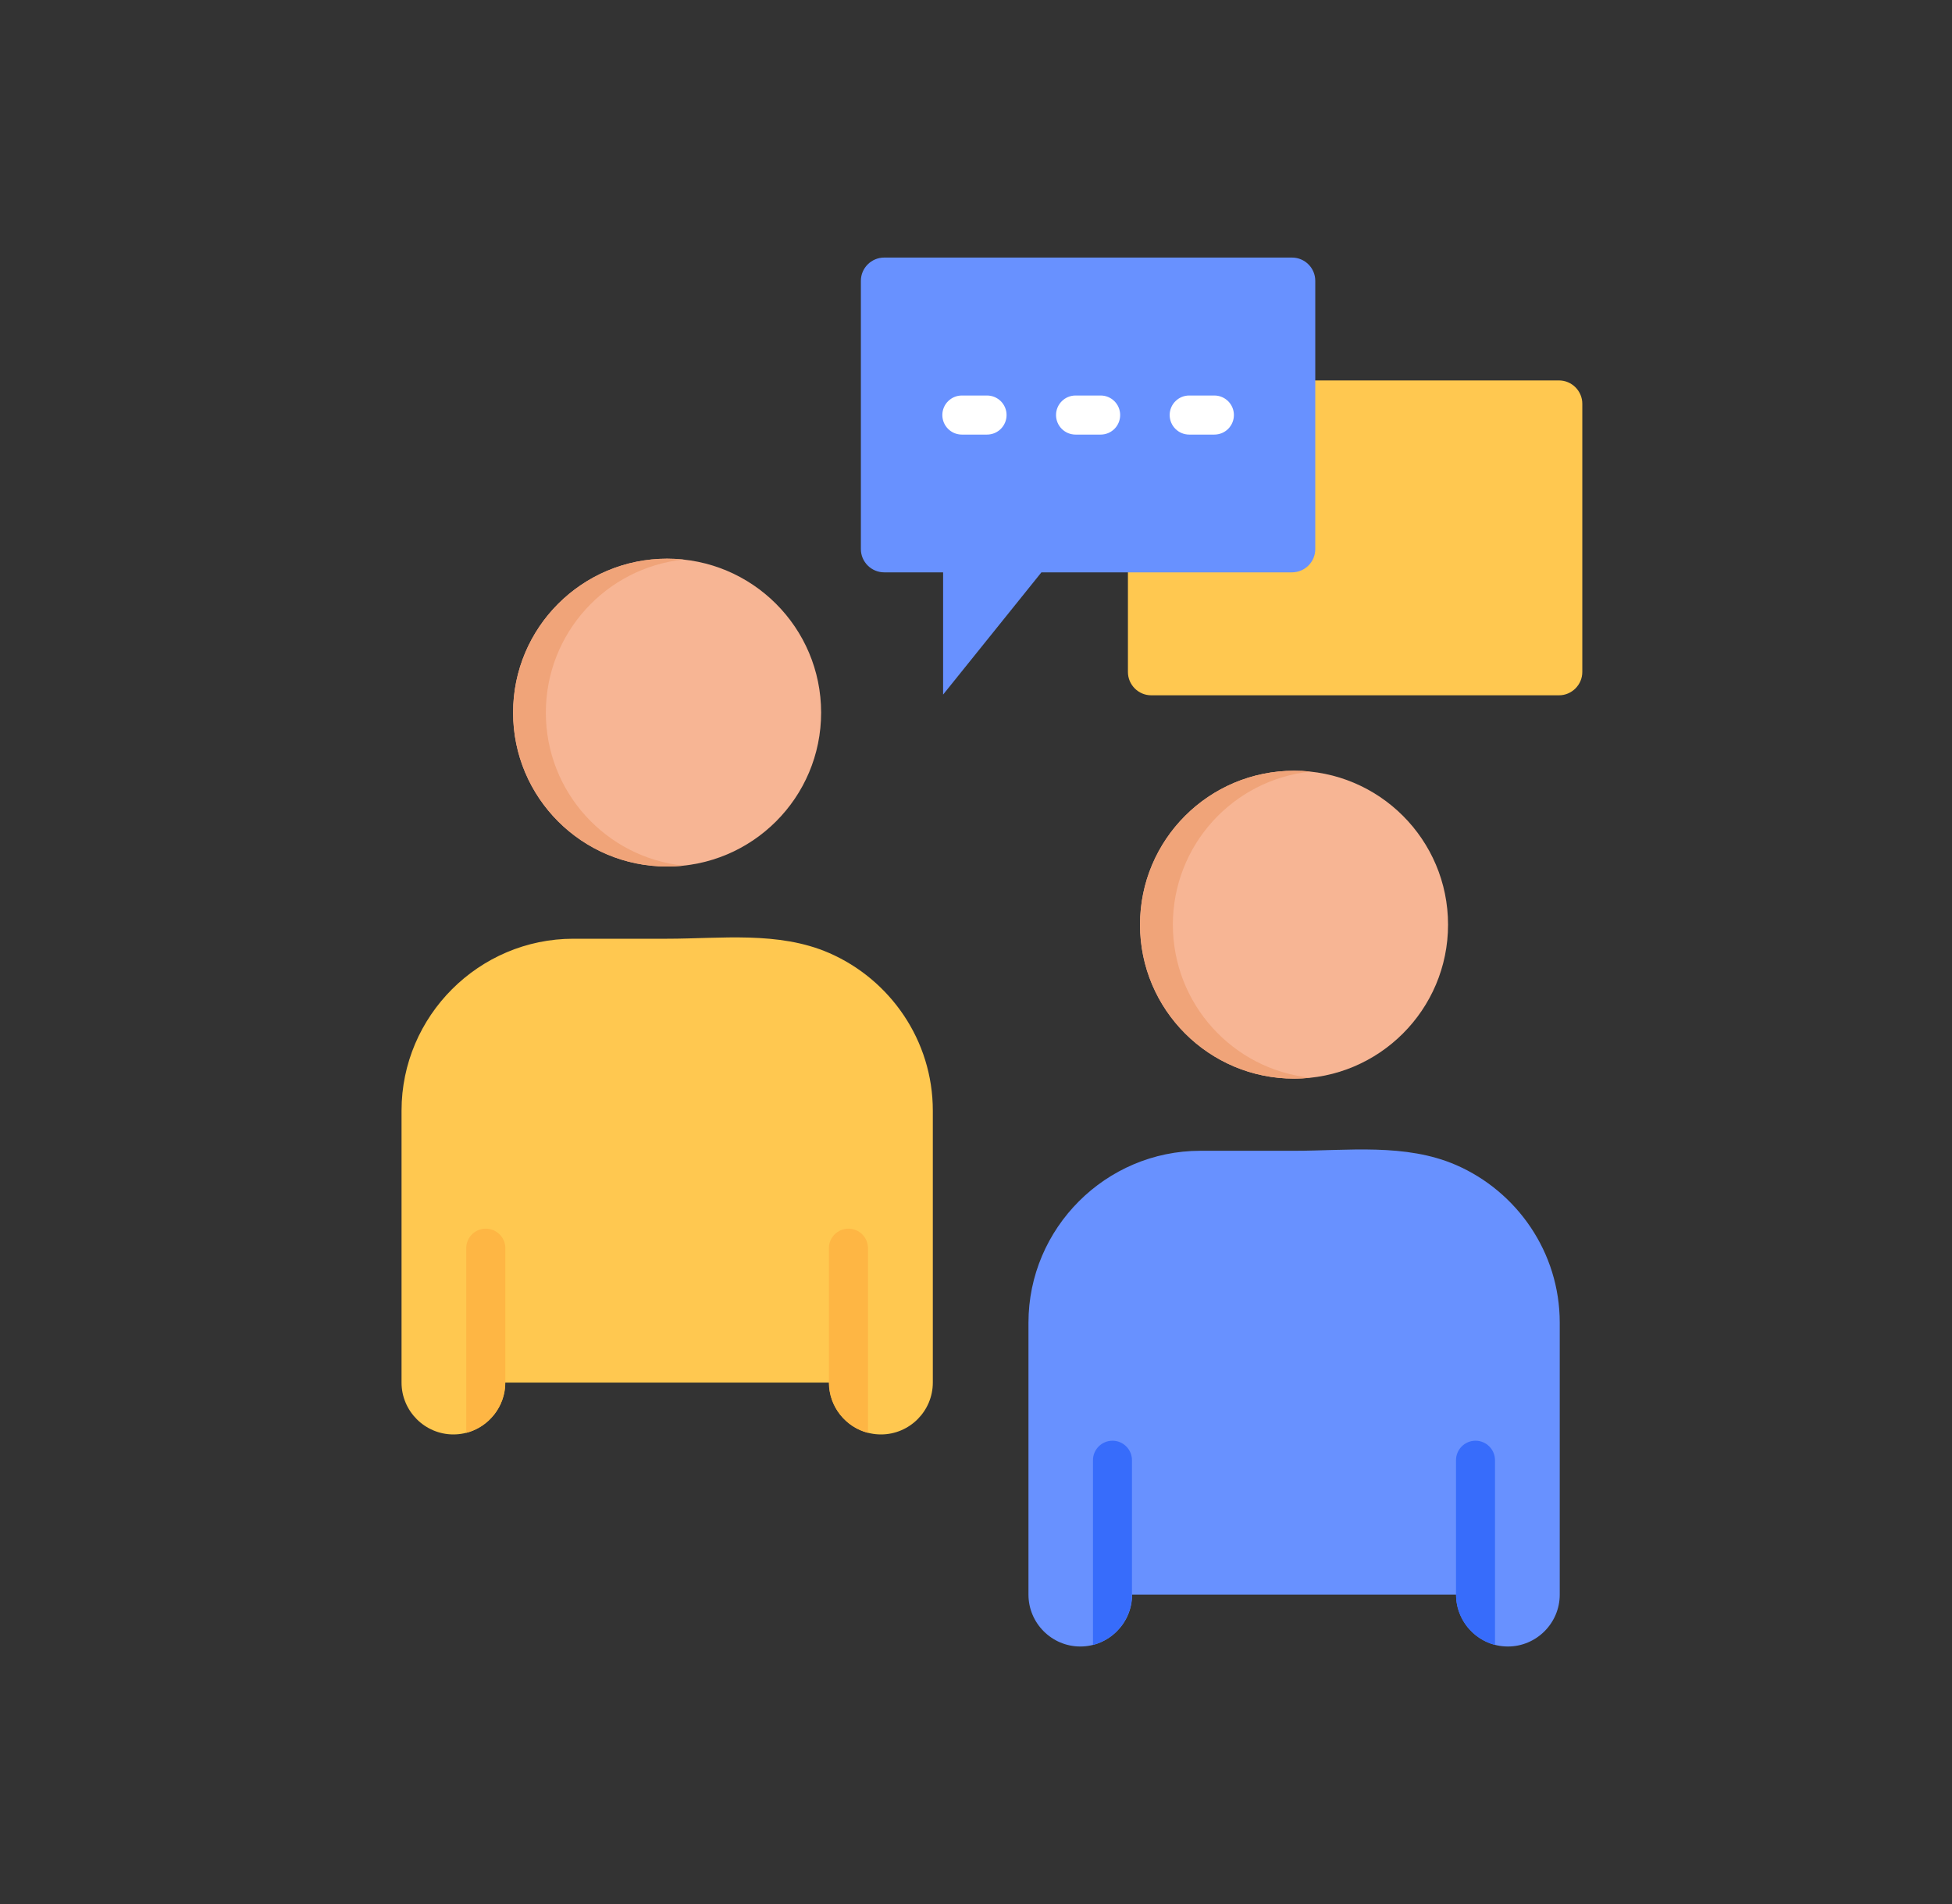 <svg width="41" height="40" viewBox="0 0 41 40" fill="none" xmlns="http://www.w3.org/2000/svg">
<rect x="0" y="0" width="41" height="40" fill="#333333" stroke="none"/>
<path fill-rule="evenodd" clip-rule="evenodd" d="M27.181 16.192C28.966 16.192 30.415 17.639 30.415 19.426C30.415 21.211 28.966 22.66 27.181 22.66C25.394 22.66 23.945 21.211 23.945 19.426C23.945 17.639 25.394 16.192 27.181 16.192Z" fill="#F7B594"/>
<path fill-rule="evenodd" clip-rule="evenodd" d="M27.181 16.192C27.297 16.192 27.412 16.197 27.525 16.21C25.9 16.381 24.635 17.755 24.635 19.426C24.635 21.095 25.9 22.47 27.525 22.641C27.412 22.653 27.297 22.66 27.181 22.66C25.394 22.66 23.945 21.211 23.945 19.426C23.945 17.639 25.394 16.192 27.181 16.192Z" fill="#F0A479"/>
<path fill-rule="evenodd" clip-rule="evenodd" d="M25.212 24.176H27.182C28.305 24.176 29.521 24.013 30.584 24.475C31.861 25.031 32.761 26.308 32.761 27.787V33.5C32.761 34.1 32.271 34.59 31.672 34.59C31.074 34.59 30.584 34.1 30.584 33.5H23.779C23.779 34.1 23.289 34.59 22.691 34.59C22.091 34.59 21.602 34.1 21.602 33.5C21.602 30.919 21.602 30.368 21.602 27.787C21.602 25.8 23.226 24.176 25.212 24.176Z" fill="#6891FF"/>
<path fill-rule="evenodd" clip-rule="evenodd" d="M23.776 33.5C23.776 34.007 23.427 34.435 22.957 34.557V30.677C22.957 30.451 23.14 30.267 23.367 30.267C23.593 30.267 23.776 30.451 23.776 30.677V33.5Z" fill="#376CFB"/>
<path fill-rule="evenodd" clip-rule="evenodd" d="M30.582 33.5C30.582 34.007 30.931 34.435 31.401 34.557V30.677C31.401 30.451 31.218 30.267 30.992 30.267C30.765 30.267 30.582 30.451 30.582 30.677V33.5Z" fill="#376CFB"/>
<path fill-rule="evenodd" clip-rule="evenodd" d="M24.18 14.607H32.745C33.014 14.607 33.235 14.386 33.235 14.117V8.482C33.235 8.213 33.014 7.992 32.745 7.992H24.18C23.911 7.992 23.691 8.213 23.691 8.482V14.117C23.691 14.386 23.911 14.607 24.18 14.607Z" fill="#FFC850"/>
<path fill-rule="evenodd" clip-rule="evenodd" d="M18.572 12.024H19.809V14.592L21.874 12.024H27.137C27.407 12.024 27.626 11.805 27.626 11.536V5.899C27.626 5.63 27.407 5.411 27.137 5.411H18.572C18.303 5.411 18.082 5.63 18.082 5.899V11.536C18.082 11.805 18.303 12.024 18.572 12.024Z" fill="#6891FF"/>
<path d="M21.142 8.719C21.142 8.946 20.958 9.13 20.731 9.13H20.203C19.977 9.13 19.793 8.946 19.793 8.719C19.793 8.493 19.977 8.309 20.203 8.309H20.731C20.958 8.309 21.142 8.493 21.142 8.719ZM23.118 8.309H22.591C22.365 8.309 22.181 8.493 22.181 8.719C22.181 8.946 22.365 9.13 22.591 9.13H23.118C23.345 9.13 23.528 8.946 23.528 8.719C23.528 8.493 23.345 8.309 23.118 8.309ZM25.506 8.309H24.978C24.752 8.309 24.568 8.493 24.568 8.719C24.568 8.946 24.752 9.13 24.978 9.13H25.506C25.733 9.13 25.917 8.946 25.917 8.719C25.917 8.493 25.733 8.309 25.506 8.309Z" fill="white"/>
<path fill-rule="evenodd" clip-rule="evenodd" d="M14.011 11.737C15.798 11.737 17.247 13.185 17.247 14.971C17.247 16.758 15.798 18.204 14.011 18.204C12.226 18.204 10.777 16.758 10.777 14.971C10.777 13.185 12.226 11.737 14.011 11.737Z" fill="#F7B594"/>
<path fill-rule="evenodd" clip-rule="evenodd" d="M14.011 11.737C14.127 11.737 14.242 11.743 14.357 11.755C12.732 11.926 11.465 13.301 11.465 14.971C11.465 16.642 12.732 18.015 14.357 18.186C14.242 18.2 14.127 18.204 14.011 18.204C12.226 18.204 10.777 16.758 10.777 14.971C10.777 13.185 12.226 11.737 14.011 11.737Z" fill="#F0A479"/>
<path fill-rule="evenodd" clip-rule="evenodd" d="M12.044 19.721H14.013C15.137 19.721 16.351 19.558 17.414 20.02C18.693 20.576 19.593 21.854 19.593 23.332V29.046C19.593 29.645 19.104 30.135 18.504 30.135C17.904 30.135 17.414 29.645 17.414 29.046H10.611C10.611 29.645 10.121 30.135 9.523 30.135C8.924 30.135 8.434 29.645 8.434 29.046C8.434 26.465 8.434 25.913 8.434 23.332C8.434 21.346 10.058 19.721 12.044 19.721Z" fill="#FFC850"/>
<path fill-rule="evenodd" clip-rule="evenodd" d="M10.614 29.046C10.614 29.552 10.263 29.981 9.793 30.102V26.222C9.793 25.996 9.977 25.812 10.203 25.812C10.431 25.812 10.614 25.996 10.614 26.222L10.614 29.046Z" fill="#FEB644"/>
<path fill-rule="evenodd" clip-rule="evenodd" d="M17.41 29.046C17.41 29.552 17.761 29.981 18.231 30.102V26.222C18.231 25.996 18.048 25.812 17.82 25.812C17.595 25.812 17.41 25.996 17.41 26.222V29.046H17.41Z" fill="#FEB644"/>
</svg>
